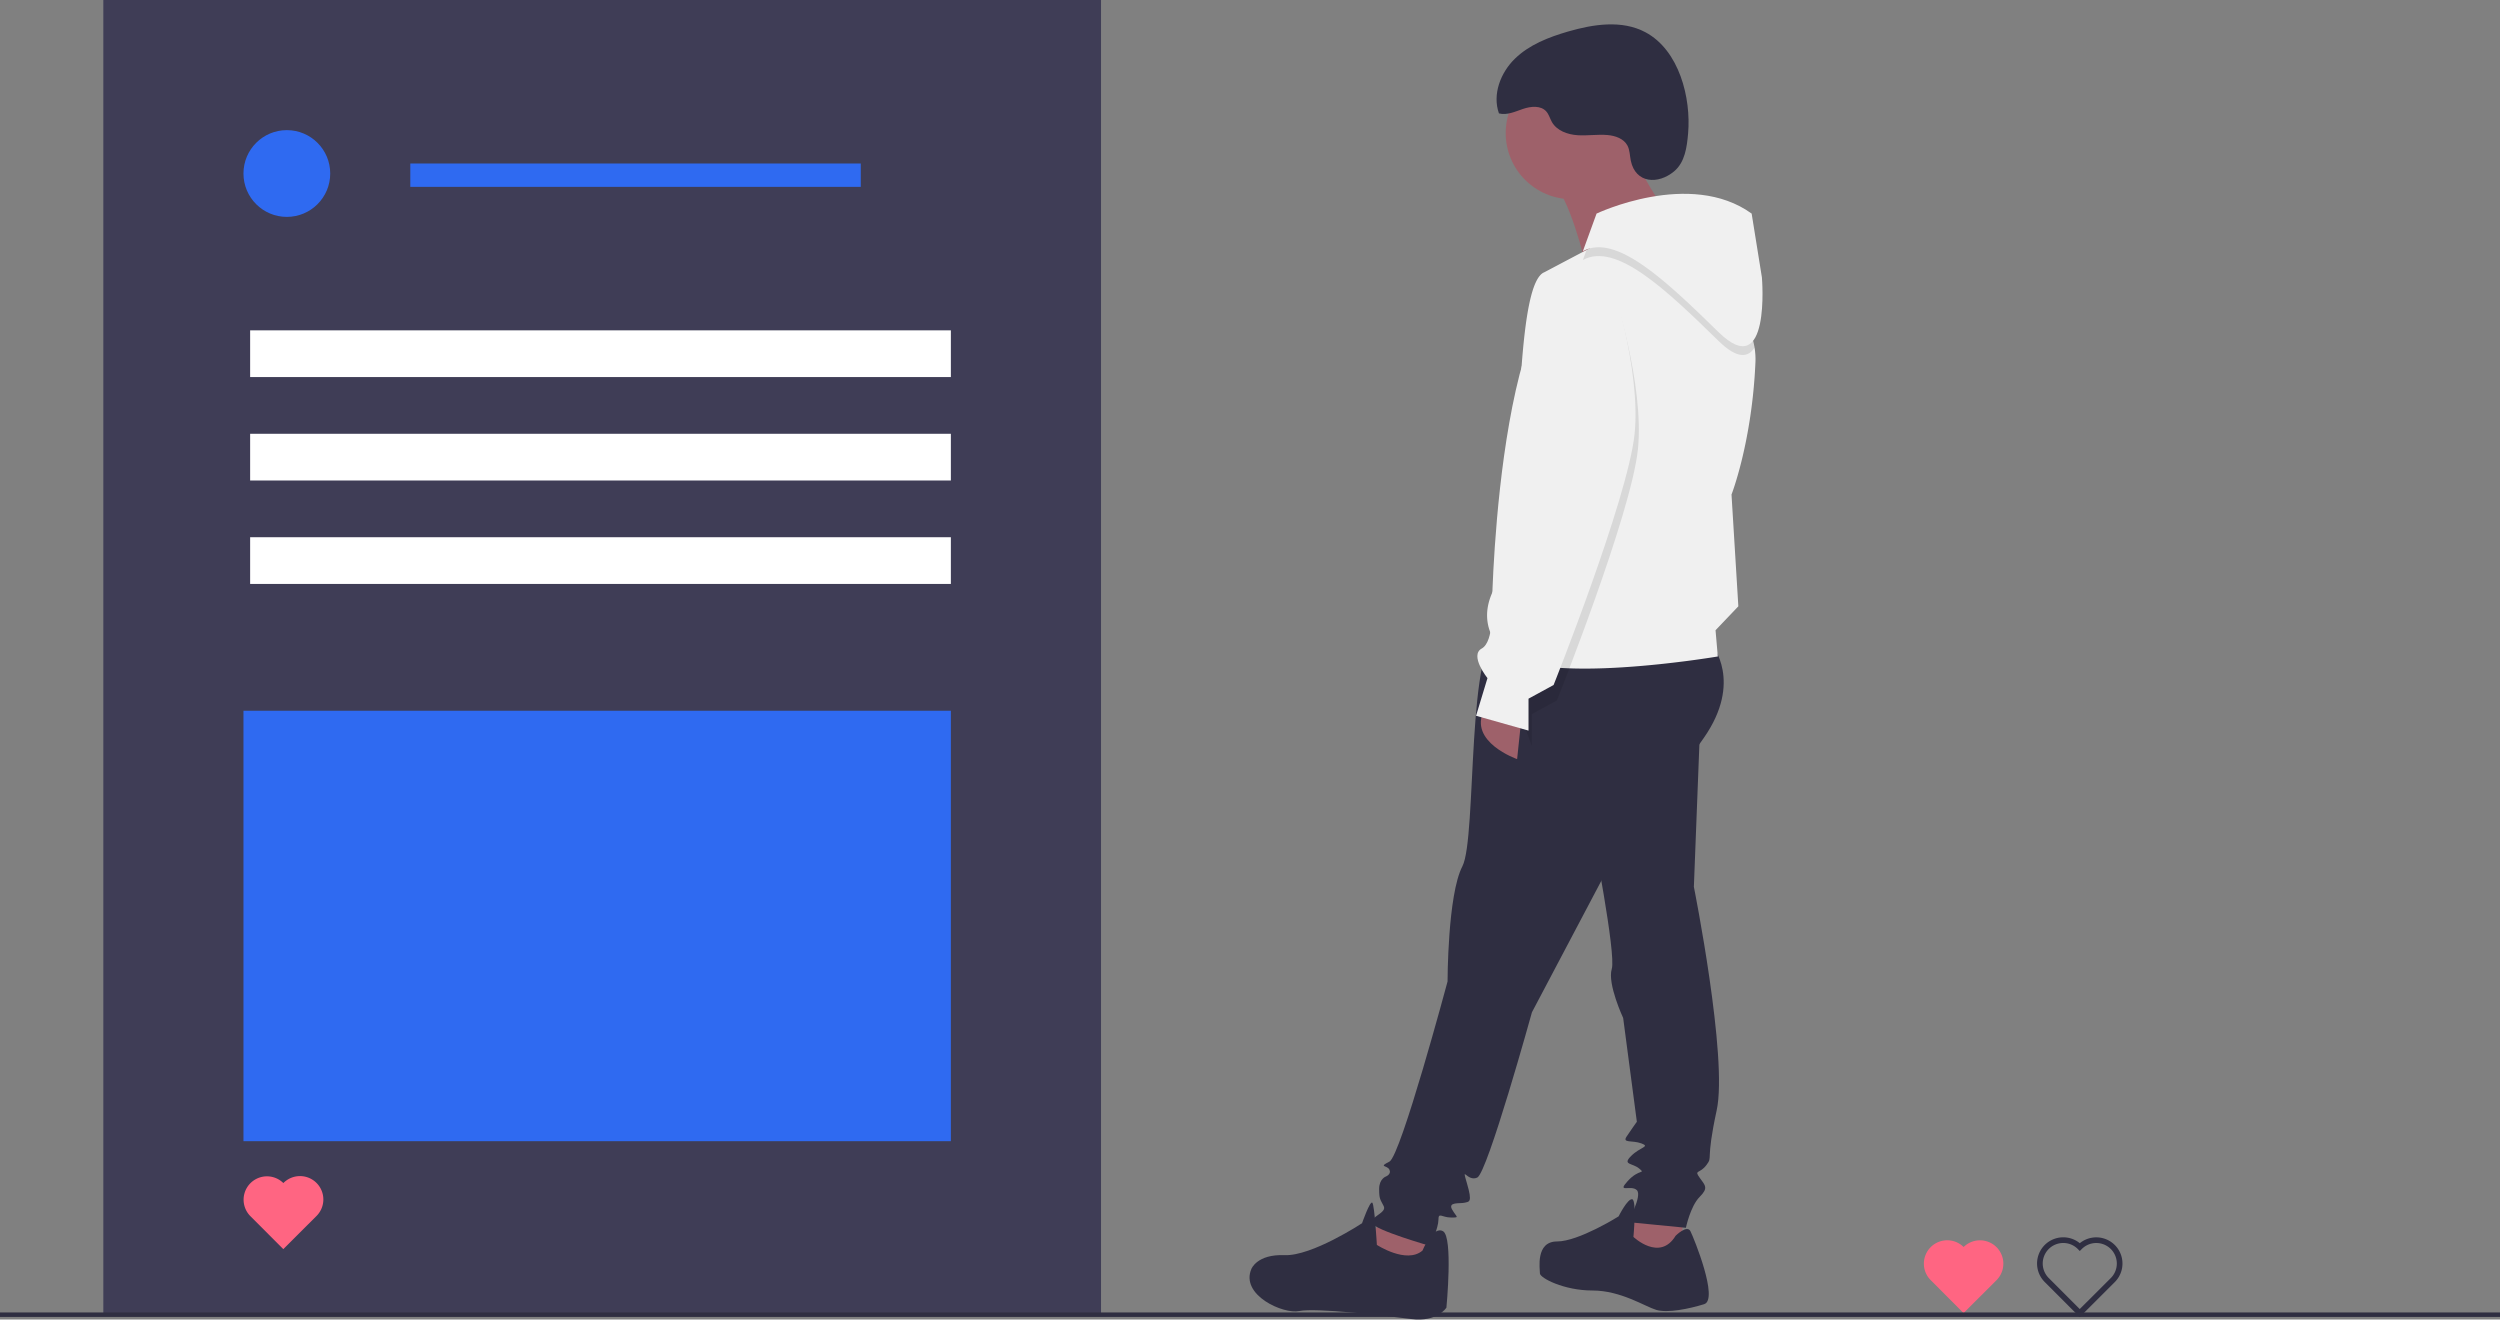 <?xml version="1.0" encoding="UTF-8"?> <svg xmlns="http://www.w3.org/2000/svg" id="bf3e64cd-ac18-4ebe-a790-21b22ebf7f01" data-name="Layer 1" width="1116" height="589.037" viewBox="0 0 1116 589.037"><rect x="0" y="0" width="1116" height="589.037" fill="#808080" stroke="none"/><title>social_user</title><rect x="46.122" width="445.374" height="586.881" fill="#3f3d56"></rect><rect x="111.662" y="147.465" width="312.804" height="20.854" fill="#fff"></rect><rect x="183.16" y="72.988" width="201.089" height="10.427" fill="#2f6af1"></rect><rect x="111.662" y="193.641" width="312.804" height="20.854" fill="#fff"></rect><rect x="111.662" y="239.817" width="312.804" height="20.854" fill="#fff"></rect><circle cx="128.047" cy="77.456" r="19.364" fill="#2f6af1"></circle><rect x="108.683" y="317.273" width="315.784" height="192.151" fill="#2f6af1"></rect><path d="M168.49,683.6a10.427,10.427,0,0,0-14.76,14.731l14.731,14.76,14.76-14.731a10.427,10.427,0,1,0-14.731-14.76Z" transform="translate(-42 -155.482)" fill="#ff6582"></path><path d="M918.563,712.145a10.427,10.427,0,0,0-14.76,14.731l14.731,14.76,14.76-14.731A10.427,10.427,0,0,0,918.563,712.145Z" transform="translate(-42 -155.482)" fill="#ff6582"></path><path d="M970.387,743.425l-15.625-15.655a11.692,11.692,0,0,1,15.657-17.327,11.692,11.692,0,0,1,15.623,17.357Zm-7.35-33.072a9.158,9.158,0,0,0-6.484,15.63l13.837,13.865,13.866-13.839a9.162,9.162,0,0,0-6.463-15.647h-.01a9.104,9.104,0,0,0-6.472,2.677l-.894.894-.894-.895A9.133,9.133,0,0,0,963.037,710.353Z" transform="translate(-42 -155.482)" fill="#2f2e41"></path><rect y="585.881" width="1116" height="2" fill="#2f2e41"></rect><polygon points="638.553 548.084 637.026 568.446 605.975 558.265 618.701 542.994 638.553 548.084" fill="#9e616a"></polygon><polygon points="751.561 541.467 750.034 561.319 732.727 563.865 722.546 554.193 734.254 535.358 751.561 541.467" fill="#9e616a"></polygon><path d="M806.287,443.444s13.744,16.289-3.563,41.233-38.178,49.377-38.178,49.377L725.858,607.357s-19.853,71.775-24.434,73.811-7.127-6.109-4.581,2.545,1.018,8.145-1.018,8.654-7.636-.509-5.599,3.054,3.563,3.563-.509,3.563-5.599-2.545-5.599,1.018-3.563,11.708-3.563,11.708-24.943-7.127-25.961-10.181,6.618-4.581,5.09-7.636-2.036-3.054-2.036-7.636,3.054-5.599,3.054-5.599,2.545-1.018,1.527-3.054-5.09-1.018,0-3.563,25.961-80.429,25.961-80.429,0-38.687,6.618-51.413,1.527-103.336,17.308-104.354S806.287,443.444,806.287,443.444Z" transform="translate(-42 -155.482)" fill="#2f2e41"></path><path d="M801.197,472.46l-3.054,78.902s15.271,76.357,10.181,99.773-1.527,20.362-4.581,24.434-5.599,2.036-3.054,5.599,4.072,4.581,0,8.654-6.109,13.744-6.109,13.744L768.618,701.021s6.618-11.708,4.072-14.253-9.163,1.527-4.072-4.072,8.145-3.054,5.09-5.599-7.636-1.527-3.563-5.599,8.654-4.072,4.581-5.599-8.654,0-6.618-3.054,4.581-6.618,4.581-6.618l-6.109-46.323s-7.127-15.271-5.09-21.889-8.654-61.085-8.654-61.085Z" transform="translate(-42 -155.482)" fill="#2f2e41"></path><path d="M789.998,707.129s5.09-5.09,6.618-2.036,12.726,30.543,6.109,32.579-16.289,4.072-21.38,2.545-15.78-8.654-28.506-8.654-23.416-5.599-23.416-7.636-2.036-14.253,7.636-14.253,27.488-11.199,27.488-11.199,4.072-8.145,6.109-7.636.509,16.798.509,16.798S782.871,718.837,789.998,707.129Z" transform="translate(-42 -155.482)" fill="#2f2e41"></path><path d="M676.99,713.747s4.581-11.199,9.163-8.654,1.527,34.106,1.527,34.106-4.072,6.618-15.78,5.09-42.76-5.09-49.886-3.563-26.47-7.127-21.38-18.835c0,0,2.545-6.618,14.762-6.109s34.615-14.253,34.615-14.253,3.563-10.181,4.581-9.163,2.036,18.835,2.036,18.835S669.863,719.855,676.99,713.747Z" transform="translate(-42 -155.482)" fill="#2f2e41"></path><circle cx="701.675" cy="59.402" r="29.525" fill="#9e616a"></circle><path d="M766.582,216.92s15.78,31.561,21.38,34.615-38.178,21.889-38.178,21.889-7.127-31.052-15.78-37.669S766.582,216.92,766.582,216.92Z" transform="translate(-42 -155.482)" fill="#9e616a"></path><path d="M721.277,475.005l-2.036,19.344s-21.889-7.636-14.762-21.889Z" transform="translate(-42 -155.482)" fill="#9e616a"></path><path d="M712.626,445.99c15.271,16.285,96.205,2.54,96.205,2.54l-1.014-11.707,10.181-10.683-3.052-49.89s9.157-23.414,10.683-59.046a32.103,32.103,0,0,0-.394-6.548c-5.248-31.921-57.225-52.479-58.652-51.997-.719.236-8.369,4.224-16.354,8.418-9.167,4.815-18.767,9.905-18.767,9.905-12.219,4.588-10.181,77.892-14.257,84.508s0,29.518,0,29.518l-4.578,21.888S697.355,429.705,712.626,445.99Z" transform="translate(-42 -155.482)" fill="#f0f0f0"></path><path d="M761.962,284.388s14.253,42.76,11.199,71.775-36.142,111.99-36.142,111.99l-11.199,6.109v14.253l-7.877-21.336,21.661-45.292S712.585,265.553,761.962,284.388Z" transform="translate(-42 -155.482)" opacity="0.1"></path><path d="M748.593,271.558c14.769-8.143,37.169,13.243,60.583,36.145,8.409,8.221,13.272,7.394,16.058,2.954-5.248-31.921-57.225-52.479-58.652-51.997-.719.236-8.369,4.224-16.354,8.418Z" transform="translate(-42 -155.482)" opacity="0.1"></path><path d="M748.598,267.623l6.109-16.798s41.742-19.853,69.23,0l4.581,28.506s4.072,47.341-19.344,24.434S763.36,259.478,748.598,267.623Z" transform="translate(-42 -155.482)" fill="#f0f0f0"></path><path d="M760.473,277.496s14.253,42.76,11.199,71.775-36.142,111.99-36.142,111.99l-11.199,6.109v14.253l-23.416-6.618,5.09-16.798s-8.145-10.181-2.545-13.235,4.581-19.853,4.581-19.853S711.096,258.661,760.473,277.496Z" transform="translate(-42 -155.482)" fill="#f0f0f0"></path><path d="M769.996,227.243c-.482-2.282-.416-4.737-1.511-6.796-1.641-3.088-5.411-4.382-8.895-4.685-4.447-.387-8.929.383-13.383.078s-9.212-2.002-11.429-5.877c-.884-1.546-1.321-3.365-2.494-4.705-2.442-2.789-6.891-2.357-10.4-1.161s-7.168,2.942-10.754,2.006c-3.016-8.438.698-18.171,7.121-24.419s15.086-9.61,23.689-12.116c11.348-3.306,24.118-5.259,34.552.294,15.129,8.053,20.468,29.366,19.072,45.252-.527,6.005-1.391,12.805-6.245,16.859C782.205,237.913,772.144,237.403,769.996,227.243Z" transform="translate(-42 -155.482)" fill="#2f2e41"></path></svg> 